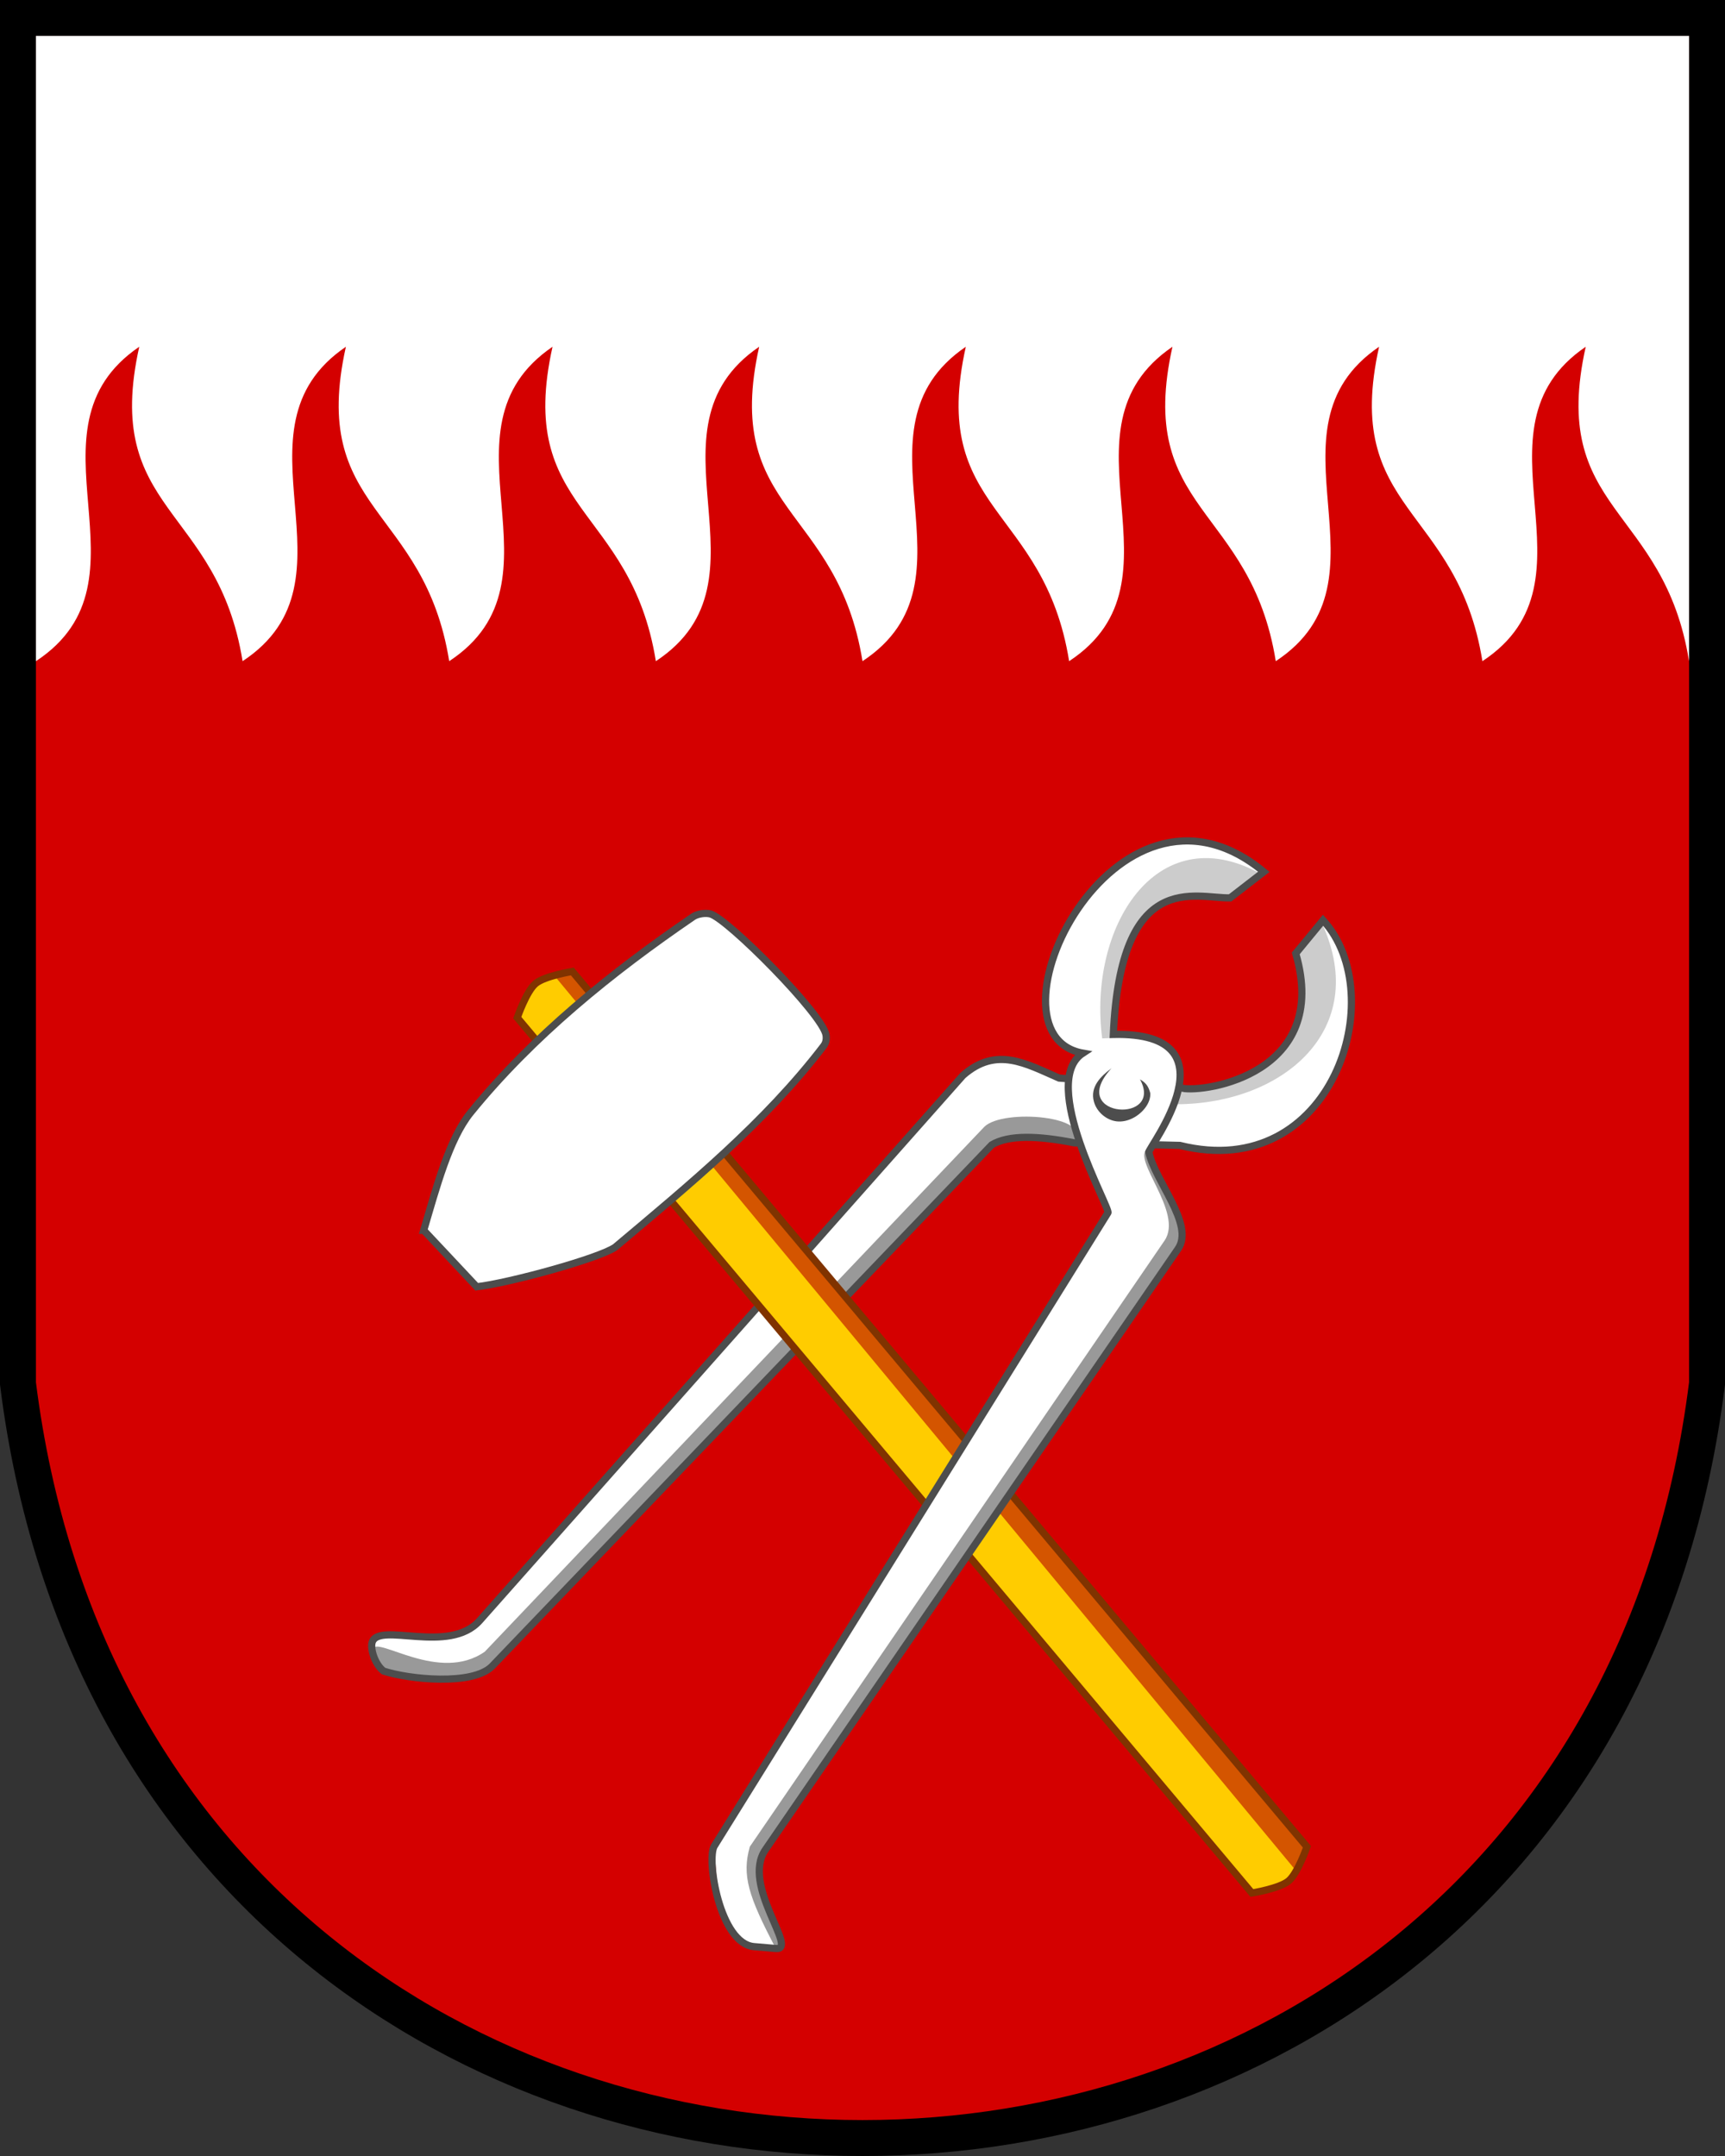 <?xml version="1.0" encoding="UTF-8"?>
<svg viewBox="0 0 480 600" width="240" height="300" version="1.1" xmlns="http://www.w3.org/2000/svg">
	<rect x="0" y="0" width="480" height="600" fill="#333333" stroke="none"/>
	<path d="m5 5v380c35 280 435 280 470 0v-380z" fill="#d40000" stroke="#000" stroke-width="10"/>
	<path d="m10 10v174c34.36-22.62-5.135-64.41 28.75-87.5-10.26 46.1 21.77 44.17 28.75 87.5 34.36-22.62-5.135-64.41 28.75-87.5-10.26 46.1 21.77 44.17 28.75 87.5 34.36-22.62-5.135-64.41 28.75-87.5-10.26 46.1 21.77 44.17 28.75 87.5 34.36-22.62-5.135-64.41 28.75-87.5-10.26 46.1 21.77 44.17 28.75 87.5 34.36-22.62-5.135-64.41 28.75-87.5-10.26 46.1 21.77 44.17 28.75 87.5 34.36-22.62-5.135-64.41 28.75-87.5-10.26 46.1 21.77 44.17 28.75 87.5 34.36-22.62-5.135-64.41 28.75-87.5-10.26 46.1 21.77 44.17 28.75 87.5 34.36-22.62-5.135-64.41 28.75-87.5-10.26 46.1 21.77 44.17 28.75 87.5v-174z" fill="#fff"/>
	<g>
		<path d="m136.904 463.728 139.06-145.12c4.678-2.807 12.811-2.578 22.981-0.559l29.345 0.707c42.608 10.589 58.938-41.878 39.866-62.661l-7.603 9.23c9.752 33.485-25.309 38.803-31.556 37.521l-34.295-2.828c-9.296-4.048-17.467-8.915-26.763-0.727l-134.46 151.7c-12.718 9.231-26.775-0.752-29.937 6.098-3.247 13.181 27.483 11.678 33.356 6.642z" fill="#fff"/>
		<path d="m136.904 463.728 139.06-145.12c4.678-2.807 12.811-2.578 22.981-0.559 5.785-7.538-19.778-9.584-25.005-4.508l-139.04 146.11c-12.718 8.894-29.999-4.454-31.128-0.743-0.195 10.864 24.701 8.939 33.132 4.82z" fill="#999"/>
		<path d="m328.775 303.93c-1.165 0.978-1.401 1.971-1.21 3.375 29.449-0.191 53.697-20.669 40.44-50.007l-7.451 8.027c9.028 23.76-7.394 34.621-31.779 38.605z" fill="#ccc"/>
		<path d="m136.904 463.728 139.06-145.12c4.678-2.807 12.811-2.578 22.981-0.559l29.345 0.707c42.608 10.589 58.938-41.878 39.866-62.661l-7.603 9.23c9.752 33.485-25.309 38.803-31.556 37.521l-34.295-2.828c-9.296-4.048-17.467-8.915-26.763-0.727l-134.46 151.7c-8.523 9.616-28.181 0.166-29.937 6.098-0.522 1.764 0.742 6.083 3.195 7.958 7.067 2.308 24.714 4.133 30.167-1.319z" fill="none" stroke="#4d4d4d" stroke-width="2"/>
	</g>
	<g>
		<path d="m143.935 283.209s2.536-7.349 5.089-9.492c2.554-2.143 10.232-3.364 10.232-3.364l204.41 243.6s-2.536 7.349-5.089 9.492-10.232 3.364-10.232 3.364z" fill="#fc0"/>
		<path d="m154.179 271.418 5.078-1.064 204.41 243.6-3.589 5.992z" fill="#d45500"/>
		<path d="m143.935 283.209s2.536-7.349 5.089-9.492c2.554-2.143 10.232-3.364 10.232-3.364l204.41 243.6s-2.536 7.349-5.089 9.492-10.232 3.364-10.232 3.364z" fill="none" stroke="#803300" stroke-width="2"/>
		<path d="m117.904 342.387c3.57-12.119 7.11-25.385 12.989-32.679 17.279-21.32 39.398-39.182 61.98-54.584 1.19-0.811 3.408-1.153 4.817-0.772 4.786 1.296 31.372 28.041 32.172 33.734 0.109 0.772 0.114 1.961-0.652 2.962-16.351 21.392-37.322 38.608-58.045 56.048-4.633 3.167-29.529 9.969-38.51 11.007-4.917-5.239-9.834-10.477-14.751-15.716z" fill="#fff" stroke="#4d4d4d" stroke-width="2"/>
	</g>
	<g>
		<path d="m215.904 542.258c4.942-4.142-7.73-7.102-2.925-27.489l114.83-167.22c4.64-6.756-6.432-18.833-8.135-26.909-2.39-2.412 25.258-33.549-9.879-32.764 2.052-46.319 22.875-37.795 32.5-38l9.375-7.25c-41.581-34.422-79.754 45.222-50.347 50.458-12.435 8.121 7.734 43.19 6.972 44.417l-109.53 176.23c1.012 15.642 1.575 29.287 17.138 28.527z" fill="#fff"/>
		<path d="m215.904 542.258c4.942-4.142-7.73-7.102-2.925-27.489l114.83-167.22c4.265-6.21-7.15-21.491-8.4-27.969-4.959 2.718 10.063 17.74 4.636 25.672l-115.4 168.67c-2.237 7.924-0.457 13.744 7.248 28.341z" fill="#999"/>
		<path d="m309.796 287.876-0.812 1.012-2.286 0.09c-4-30.879 14.971-61.374 43.505-46.117l-7.907 7.015c-24.908-4.748-30.95 13.848-32.5 38z" fill="#ccc"/>
		<path d="m215.904 542.258c6.424 0.552-9.726-17.585-2.925-27.489l114.83-167.22c4.64-6.756-6.432-18.833-8.135-26.909-0.265-1.06 25.258-33.549-9.879-32.764 2.052-46.319 22.875-37.795 32.5-38l9.375-7.25c-41.581-34.422-79.754 45.222-50.347 50.458-12.435 8.121 7.734 43.19 6.972 44.417l-109.53 176.23c-2.247 3.615 1.483 27.183 11.055 28.005z" fill="none" stroke="#4d4d4d" stroke-width="2"/>
		<path d="m304.396 306.596c0.817 2.941 3.55 5.148 6.312 5.469 3.12 0.362 6.306-1.484 8.062-3.906 0.878-1.211 1.398-2.587 1.312-3.938-0.536-2.058-1.332-2.931-2.866-3.846 3.318 6.116-1.451 8.8-5.784 8.375-4.598-0.451-8.705-4.402-2.131-11.467-3.093 2.28-6.036 5.243-4.906 9.312z" fill="#4d4d4d"/>
	</g>
</svg>
